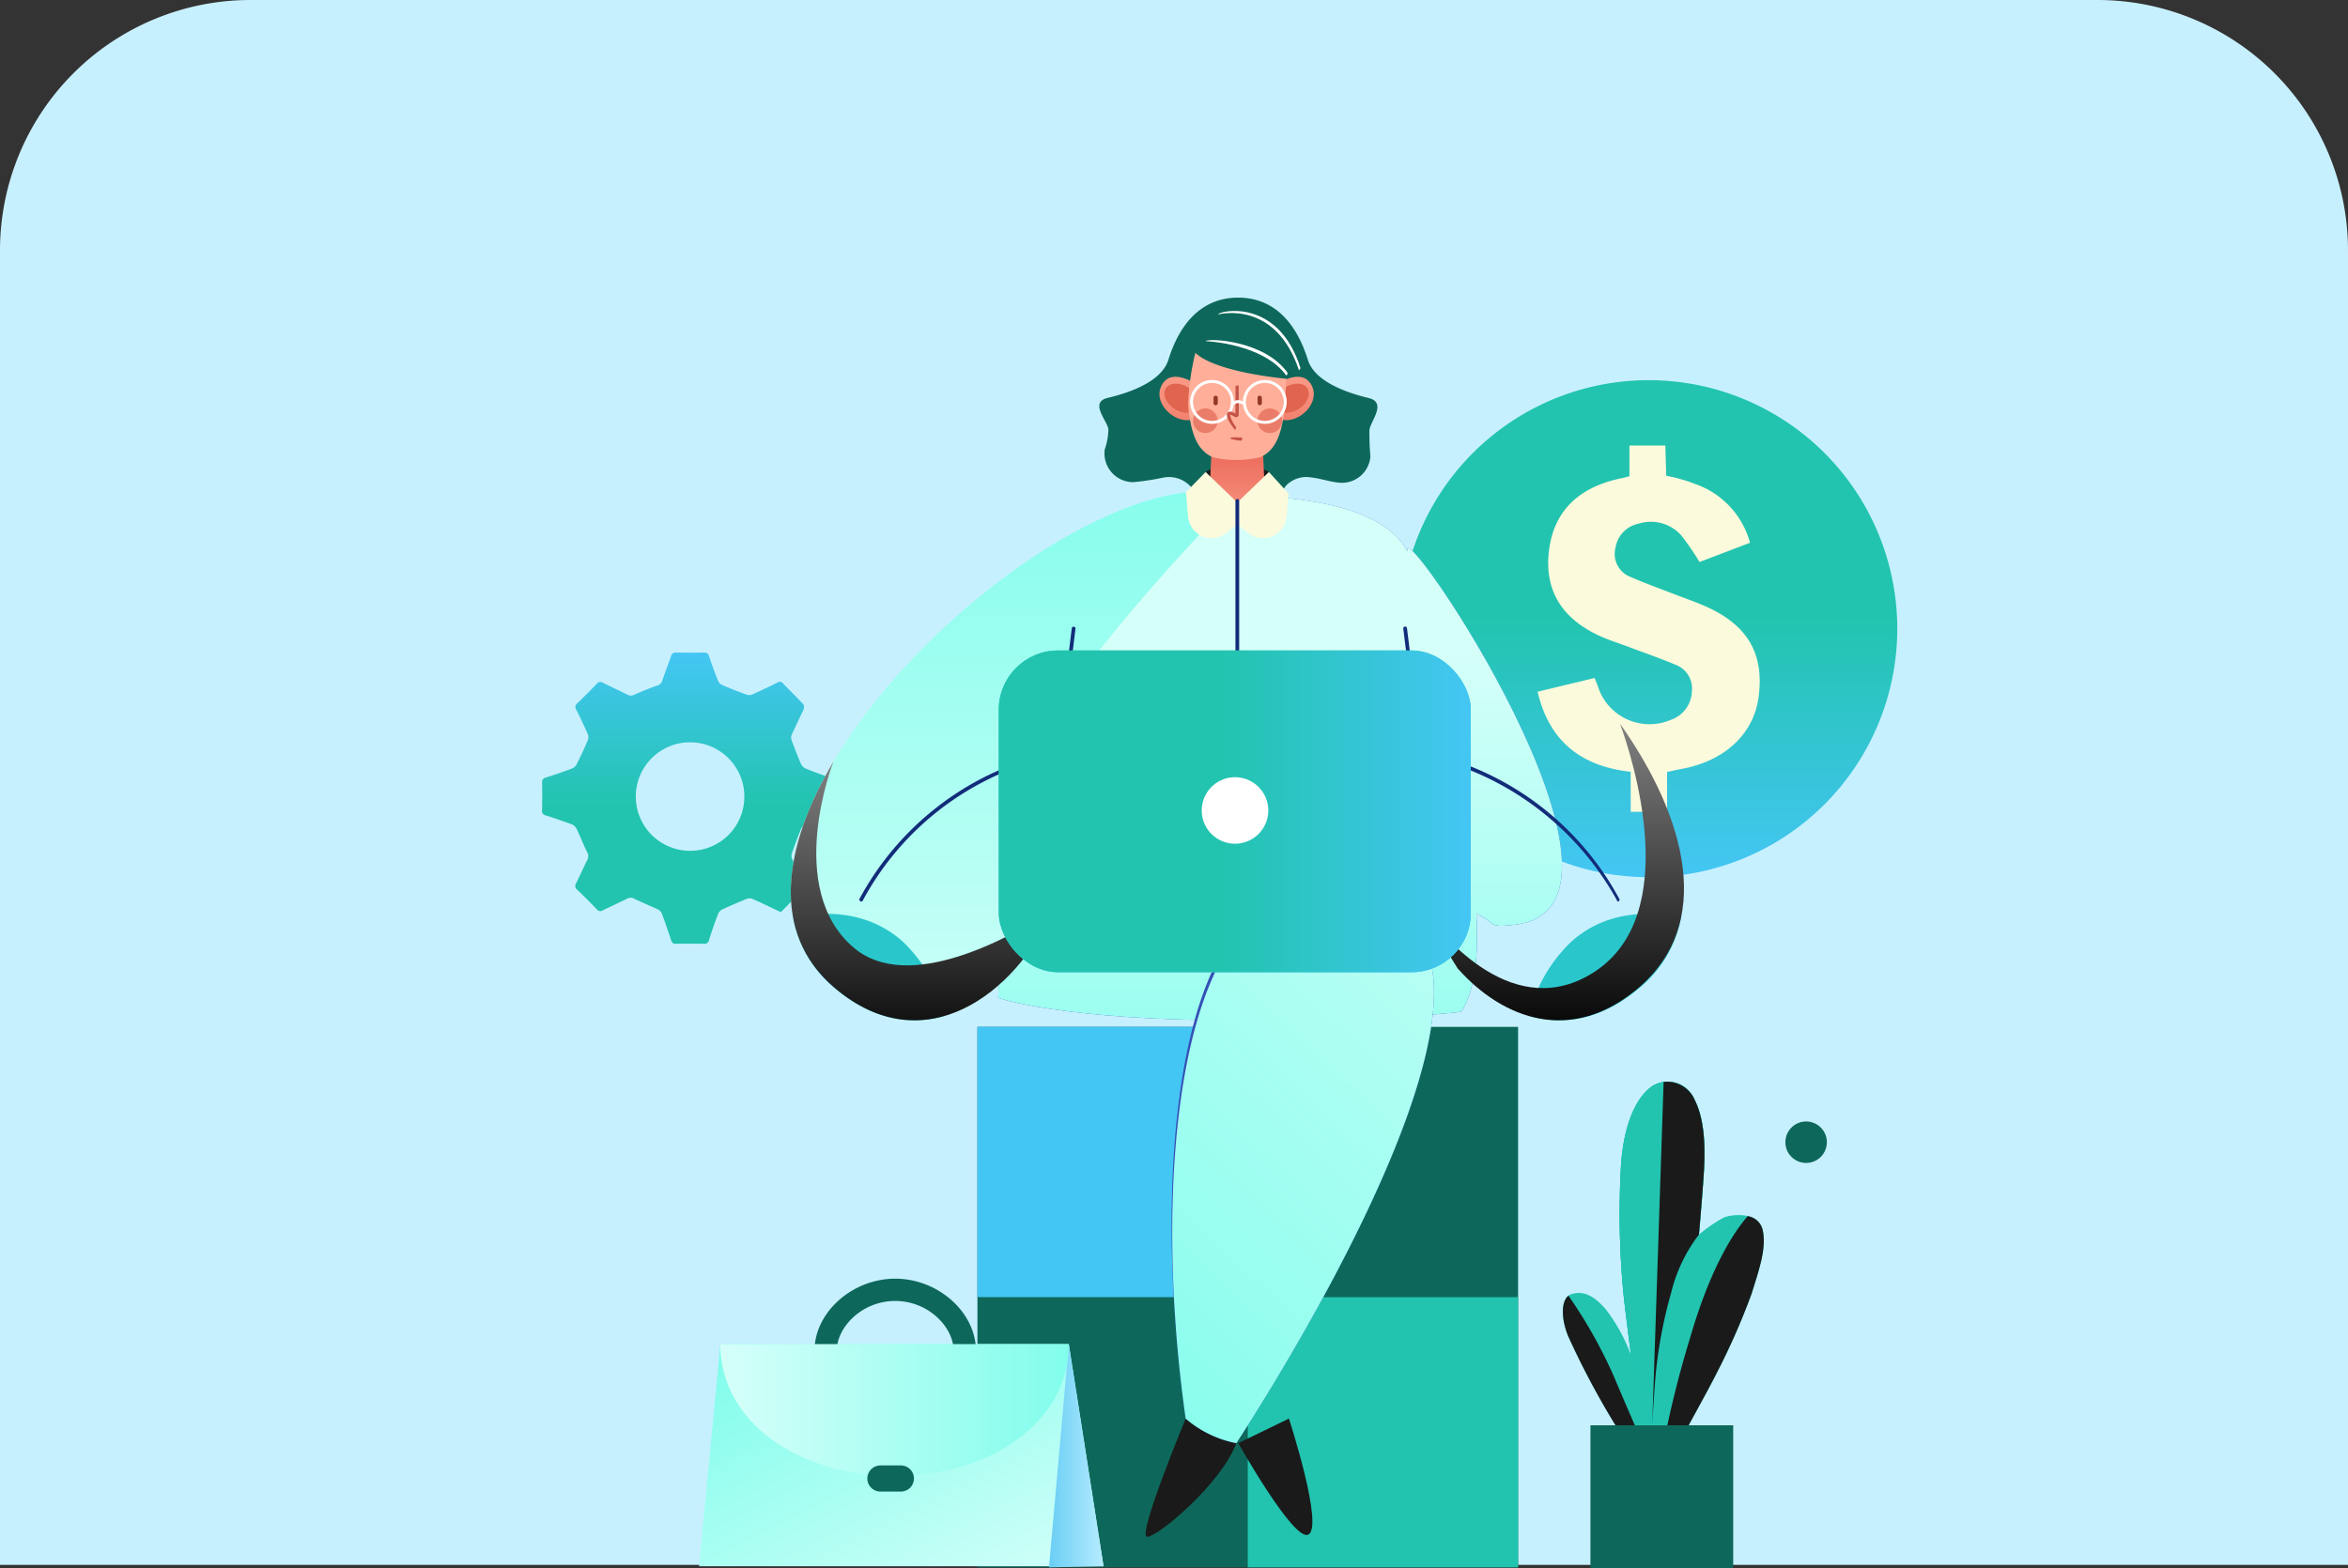 <svg xmlns="http://www.w3.org/2000/svg" xmlns:xlink="http://www.w3.org/1999/xlink" width="225" height="150.298" viewBox="0 0 225 150.298"><rect x="0" y="0" width="225" height="150.298" fill="#333333" stroke="none"/><defs><linearGradient id="a" x1="0.5" x2="0.5" y2="1" gradientUnits="objectBoundingBox"><stop offset="0" stop-color="#22c4af"/><stop offset="0.473" stop-color="#22c4af"/><stop offset="1" stop-color="#44c6f4"/></linearGradient><linearGradient id="b" y1="1" y2="0" xlink:href="#a"/><linearGradient id="c" x1="0.5" y1="1" x2="0.5" gradientUnits="objectBoundingBox"><stop offset="0" stop-color="#364bb3"/><stop offset="1" stop-color="#1f76cc"/></linearGradient><linearGradient id="d" x1="0.5" y1="0.302" x2="0.5" y2="1.302" gradientUnits="objectBoundingBox"><stop offset="0" stop-color="#d5fff9"/><stop offset="1" stop-color="#82fdec"/></linearGradient><linearGradient id="e" x1="0.5" y1="1" x2="0.5" y2="0" xlink:href="#d"/><linearGradient id="g" x1="0.5" y1="1.369" x2="0.5" y2="0.34" gradientUnits="objectBoundingBox"><stop offset="0.006" stop-color="#ffaf99"/><stop offset="0.924" stop-color="#ed6f5f"/></linearGradient><linearGradient id="h" x1="0.5" y1="-0.442" x2="0.5" y2="1.553" gradientUnits="objectBoundingBox"><stop offset="0" stop-color="#ffaf99"/><stop offset="0.956" stop-color="#ed6f5f"/></linearGradient><linearGradient id="i" x1="-899.854" y1="-0.442" x2="-899.854" y2="1.553" xlink:href="#h"/><linearGradient id="j" x1="1.026" y1="-0.537" x2="-0.019" y2="1.155" xlink:href="#d"/><linearGradient id="k" x1="1.048" y1="1" x2="0.128" y2="0" xlink:href="#d"/><linearGradient id="l" y1="0.5" x2="1" y2="0.5" gradientUnits="objectBoundingBox"><stop offset="0" stop-color="#6acef5"/><stop offset="1" stop-color="#b5ecff"/></linearGradient><linearGradient id="m" x1="0" y1="0.5" x2="1" y2="0.5" xlink:href="#d"/><linearGradient id="n" x1="0.5" x2="0.5" y2="1" gradientUnits="objectBoundingBox"><stop offset="0.006" stop-color="gray"/><stop offset="1"/></linearGradient><linearGradient id="r" x1="0" y1="0.5" x2="1" y2="0.5" xlink:href="#a"/></defs><g transform="translate(-200 -1979)"><path d="M24,0H201a24,24,0,0,1,24,24V150a0,0,0,0,1,0,0H0a0,0,0,0,1,0,0V24A24,24,0,0,1,24,0Z" transform="translate(200 1979)" fill="#c7f0ff"/><g transform="translate(-4717.532 848.017)"><g transform="translate(4969.479 1159.511)"><g transform="translate(41.717 69.902)"><rect width="51.81" height="51.81" fill="#0d685b"/><rect width="25.905" height="25.905" fill="#44c6f4"/><rect width="25.905" height="25.905" transform="translate(25.905 25.905)" fill="#22c4af"/></g><path d="M5061.581,1324.881s-4.711,11.337-3.694,11.337,7.074-5.045,8.548-8.982Z" transform="translate(-4999.909 -1217.431)" fill="#1a1a1a"/><path d="M5142.6,1196.793a23.82,23.82,0,1,1-23.82-23.82A23.82,23.82,0,0,1,5142.6,1196.793Z" transform="translate(-5012.739 -1165.059)" fill="url(#a)"/><path d="M4997.4,1225.289a.446.446,0,0,0-.364-.5c-.78-.269-1.558-.548-2.321-.861a.923.923,0,0,1-.437-.456c-.32-.742-.611-1.5-.889-2.255a.723.723,0,0,1,0-.5c.376-.838.79-1.659,1.164-2.5a.52.52,0,0,0-.062-.466c-.629-.672-1.291-1.313-1.927-1.977a.38.38,0,0,0-.523-.085c-.8.394-1.6.779-2.407,1.141a.8.8,0,0,1-.547.025q-1.162-.418-2.3-.9a.851.851,0,0,1-.434-.4c-.314-.78-.6-1.573-.87-2.368-.087-.255-.19-.379-.488-.371-.888.022-1.779.02-2.667,0a.445.445,0,0,0-.5.366c-.267.78-.57,1.548-.834,2.33a.689.689,0,0,1-.5.476c-.734.255-1.459.543-2.166.867a.7.7,0,0,1-.687-.007c-.779-.393-1.574-.754-2.354-1.144a.409.409,0,0,0-.564.1c-.615.642-1.242,1.274-1.887,1.886a.431.431,0,0,0-.082.6c.387.782.766,1.569,1.115,2.367a.808.808,0,0,1-.014.579q-.487,1.136-1.041,2.243a.96.96,0,0,1-.45.445c-.829.315-1.671.6-2.516.872a.436.436,0,0,0-.37.491c.019.889.017,1.78,0,2.669a.4.4,0,0,0,.331.465c.86.277,1.718.563,2.562.885a.941.941,0,0,1,.439.459c.342.715.622,1.46.978,2.167a.768.768,0,0,1,.018.778c-.369.739-.706,1.494-1.072,2.234a.435.435,0,0,0,.1.6c.643.613,1.273,1.242,1.885,1.887a.431.431,0,0,0,.6.086c.768-.381,1.55-.733,2.317-1.114a.681.681,0,0,1,.687.017c.738.365,1.507.666,2.252,1.018a.8.8,0,0,1,.38.4c.316.846.608,1.7.891,2.559a.414.414,0,0,0,.468.337c.89-.015,1.78-.018,2.668,0a.428.428,0,0,0,.489-.365c.271-.844.562-1.685.877-2.513a.865.865,0,0,1,.419-.423c.761-.355,1.532-.687,2.31-1a.774.774,0,0,1,.543-.011c.909.4,1.8.838,2.738,1.278.731-.74,1.461-1.466,2.167-2.215a.53.53,0,0,0,.042-.472c-.361-.811-.763-1.6-1.128-2.413a.763.763,0,0,1-.035-.513c.275-.791.567-1.579.886-2.355a.842.842,0,0,1,.415-.425c.779-.315,1.572-.6,2.367-.876a.416.416,0,0,0,.327-.474C4997.384,1227.068,4997.382,1226.179,4997.4,1225.289Zm-13.748,6.531a5.2,5.2,0,1,1,5.207-5.194A5.183,5.183,0,0,1,4983.653,1231.82Z" transform="translate(-4969.479 -1178.795)" fill="url(#b)"/><path d="M5136.236,1206.719c-.486,3.489-3.271,6.067-7.349,6.809-.441.08-.876.185-1.413.3v3.817h-3.484v-3.836c-5.017-.555-7.866-3.171-8.922-7.674l5.463-1.318c.144.37.286.7.4,1.047a5.183,5.183,0,0,0,6.884,2.972,2.983,2.983,0,0,0,2.039-2.74,2.429,2.429,0,0,0-1.59-2.556c-1.485-.626-3.018-1.155-4.531-1.723-.8-.3-1.62-.558-2.4-.893-3.928-1.682-5.659-4.5-5.167-8.367.48-3.766,2.865-6.093,7.091-6.919.172-.034.338-.09.612-.164v-2.934h3.443l.08,2.894a14.843,14.843,0,0,1,2.741.776,8.23,8.23,0,0,1,5.29,5.646l-4.835,1.844a26.182,26.182,0,0,0-1.757-2.554,3.881,3.881,0,0,0-4.075-1.119,2.775,2.775,0,0,0-2.218,2.3,2.354,2.354,0,0,0,1.468,2.817c1.27.556,2.583,1.028,3.88,1.532,1.087.423,2.2.8,3.264,1.267C5135.222,1199.744,5136.821,1202.531,5136.236,1206.719Z" transform="translate(-5019.673 -1168.357)" fill="#fbfadc"/><path d="M5064.536,1258.261l4.2,8.826,4.268-8.826Z" transform="translate(-5002.251 -1194.463)" fill="#3656b3"/><path d="M5070.958,1166.857c-1.629-5.209-4.768-5.962-6.683-5.962s-5.054.753-6.684,5.962c-.64,2.047-3.579,3.119-5.8,3.646-1.8.427-.089,2.131.052,3a6.2,6.2,0,0,1-.35,1.95,2.759,2.759,0,0,0,2.723,3.132,24.322,24.322,0,0,0,2.877-.435,2.821,2.821,0,0,1,2.641.864c.347.48.445,1.023.9,1.459a3.9,3.9,0,0,0,1.767.939,10.029,10.029,0,0,0,3.408.04,3.166,3.166,0,0,0,2.071-.737c.468-.505.559-1.264.987-1.8a2.705,2.705,0,0,1,2.433-.778c.884.095,1.734.409,2.621.493a2.735,2.735,0,0,0,3.031-2.522,23.829,23.829,0,0,1-.092-2.559c.175-.918,1.688-2.611-.106-3.038C5074.54,1169.977,5071.6,1168.905,5070.958,1166.857Z" transform="translate(-4997.578 -1160.895)" fill="#0d685b"/><path d="M5074.959,1195.142c-2.969-5.75-15.67-5.241-17.383-5.5-.465.019-.624.031-.811.038-4.072.3-14.857,1.142-17.581,8.973,0,0-4.618,15.095-4.272,23.889.134,3.388.791,7.692,1.2,7.091-.217,1.6-.37,8.3-.37,8.3s6.18,2.153,23.013,2.153c15.238,0,21.319-.824,21.319-.824s1.933-2.065,1.489-9.381c2,.841.871,1.373,3.727,1.031C5099.9,1229.149,5073.954,1190.854,5074.959,1195.142Z" transform="translate(-4992.031 -1170.804)" fill="url(#c)"/><path d="M5074.959,1195.142c-2.969-5.75-15.67-5.241-17.383-5.5-.465.019-.624.031-.811.038-4.072.3-14.857,1.142-17.581,8.973,0,0-4.618,15.095-4.272,23.889.134,3.388.791,7.692,1.2,7.091-.217,1.6-.37,8.3-.37,8.3s6.18,2.153,23.013,2.153c15.238,0,21.319-.824,21.319-.824s1.933-2.065,1.489-9.381c2,.841.871,1.373,3.727,1.031C5099.9,1229.149,5073.954,1190.854,5074.959,1195.142Z" transform="translate(-4992.031 -1170.804)" fill="url(#d)"/><path d="M5069.683,1185.5c-2.395-.086-3.169.594-3.169.594l3.039,3.481,3.03-3.481S5072.078,1185.582,5069.683,1185.5Z" transform="translate(-5002.933 -1169.374)" fill="#1a1a1a"/><path d="M5048.638,1189.555c-16.567-4.495-55.552,32.791-38.612,47.238,12.621,10.764,25.857-8.958,21.65-18.191l-2.6-4.853C5034.063,1204.27,5048.638,1189.555,5048.638,1189.555Z" transform="translate(-4982.019 -1170.647)" fill="url(#e)"/><path d="M5089.676,1212.439l-1.776,6.206c-4.208,9.233,9.028,28.955,21.65,18.191,16.938-14.447-19.979-51.163-38.612-47.238C5070.938,1189.6,5084.687,1202.959,5089.676,1212.439Z" transform="translate(-5004.458 -1170.69)" fill="url(#e)"/><path d="M5155.27,1283.205a1.987,1.987,0,1,1-2.177-1.776A1.987,1.987,0,0,1,5155.27,1283.205Z" transform="translate(-5032.166 -1202.447)" fill="#0d685b"/><path d="M5072.435,1187.364l-.436-9.576-2.3,1.673-2.3-1.673-.435,9.576a4.329,4.329,0,0,0,2.735.856A3.639,3.639,0,0,0,5072.435,1187.364Z" transform="translate(-5003.088 -1166.719)" fill="url(#g)"/><path d="M5080.128,1173.118c-1-1.512-3.289.111-3.289.111l.5,3.356C5079.046,1177.013,5081.271,1174.852,5080.128,1173.118Z" transform="translate(-5006.493 -1164.887)" fill="url(#h)"/><path d="M5079.765,1173.934c.359.568-.019,1.452-.843,1.973s-1.785.482-2.143-.086.017-1.452.842-1.973S5079.405,1173.365,5079.765,1173.934Z" transform="translate(-5006.424 -1165.234)" fill="#e0644e"/><path d="M5060.078,1173.118c1-1.512,3.289.111,3.289.111l-.5,3.356C5061.16,1177.013,5058.934,1174.852,5060.078,1173.118Z" transform="translate(-5000.605 -1164.887)" fill="url(#i)"/><path d="M5060.623,1173.934c-.359.568.019,1.452.843,1.973s1.785.482,2.144-.086-.019-1.452-.843-1.973S5060.982,1173.365,5060.623,1173.934Z" transform="translate(-5000.855 -1165.234)" fill="#e0644e"/><path d="M5076.361,1227.4a.929.929,0,1,1-.9-1.151A1.05,1.05,0,0,1,5076.361,1227.4Z" transform="translate(-5005.706 -1183.425)" fill="#ffb850"/><path d="M5076.361,1246.074a.929.929,0,1,1-.9-1.151A1.049,1.049,0,0,1,5076.361,1246.074Z" transform="translate(-5005.706 -1189.864)" fill="#ffb850"/><path d="M5073.367,1171.456s-6.668-.565-8.711-2.477a23.839,23.839,0,0,0-.693,4.872,12.261,12.261,0,0,0,.125,1.243c.245,1.428.629,3.192,2.249,3.893a9.962,9.962,0,0,0,4.518,0c1.621-.7,2-2.466,2.25-3.893.05-.3.095-.688.13-1.134Z" transform="translate(-5002.054 -1163.682)" fill="#ffaf99"/><path d="M5071.59,1186.407l-3.034,2.922-3.035-2.922-1.884,1.941.2,2.326a2.267,2.267,0,0,0,3.666,1.584l1.051-.833c.009,0,1.062.833,1.062.833a2.266,2.266,0,0,0,3.665-1.584l.188-2.2Z" transform="translate(-5001.941 -1169.691)" fill="#fbfadc"/><path d="M5016.716,1253.719c-3.572-3.216-8.033-2.871-10.527-2.319a11.4,11.4,0,0,0,3.954,6.719c3.637,3.1,7.324,3.669,10.631,2.688A14.462,14.462,0,0,0,5016.716,1253.719Z" transform="translate(-4982.136 -1191.973)" fill="#29c7cc"/><path d="M5117.843,1253.719c3.573-3.216,8.034-2.871,10.528-2.319a11.4,11.4,0,0,1-3.955,6.719c-3.637,3.1-7.324,3.669-10.63,2.688A14.446,14.446,0,0,1,5117.843,1253.719Z" transform="translate(-5019.23 -1191.973)" fill="#29c7cc"/><path d="M5076.463,1178.289a1.183,1.183,0,1,1-1.18-1.185A1.183,1.183,0,0,1,5076.463,1178.289Z" transform="translate(-5005.547 -1166.483)" fill="#ea7d6a"/><path d="M5074.327,1176.156a.2.2,0,0,0,.2-.209l-.011-.507a.2.2,0,0,0-.409.009l.012.507A.2.2,0,0,0,5074.327,1176.156Z" transform="translate(-5005.55 -1165.841)" fill="#93372b"/><path d="M5064.68,1178.289a1.183,1.183,0,1,0,1.18-1.185A1.183,1.183,0,0,0,5064.68,1178.289Z" transform="translate(-5002.301 -1166.483)" fill="#ea7d6a"/><path d="M5067.871,1176.156a.205.205,0,0,1-.2-.2v-.507a.205.205,0,1,1,.41,0v.507A.206.206,0,0,1,5067.871,1176.156Z" transform="translate(-5003.33 -1165.84)" fill="#93372b"/><g transform="translate(30.398 44.728)"><path d="M5016.048,1242.322c-.172-.069-.2-.178-.157-.265a27.905,27.905,0,0,1,14.756-12.892.179.179,0,0,1,.1.343,27.526,27.526,0,0,0-14.546,12.719A.18.18,0,0,1,5016.048,1242.322Z" transform="translate(-5015.872 -1229.157)" fill="#122c7a"/></g><g transform="translate(49.387 31.538)"><path d="M5045.03,1220.489a.184.184,0,0,1-.178-.2l1.37-11.1a.181.181,0,0,1,.2-.156.178.178,0,0,1,.155.2l-1.371,11.1A.178.178,0,0,1,5045.03,1220.489Z" transform="translate(-5044.851 -1209.027)" fill="#122c7a"/></g><g transform="translate(88.234 44.728)"><path d="M5118.969,1242.322a28.051,28.051,0,0,0-14.7-12.813.18.18,0,0,1-.12-.223.178.178,0,0,1,.223-.12,27.9,27.9,0,0,1,14.756,12.892.178.178,0,0,1-.071.242A.174.174,0,0,1,5118.969,1242.322Z" transform="translate(-5104.139 -1229.157)" fill="#122c7a"/></g><g transform="translate(82.523 31.538)"><path d="M5096.972,1220.489c-.177-.157-1.548-11.261-1.548-11.261a.179.179,0,1,1,.355-.043l1.372,11.1a.179.179,0,0,1-.156.2Z" transform="translate(-5095.422 -1209.027)" fill="#122c7a"/></g><g transform="translate(66.441 19.302)"><path d="M5071.057,1231.505a.179.179,0,0,1-.179-.179v-40.793a.179.179,0,1,1,.358,0v40.793A.179.179,0,0,1,5071.057,1231.505Z" transform="translate(-5070.878 -1190.353)" fill="#122c7a"/></g><path d="M5083.327,1250.228c12.922,7.524-15.58,50.525-15.58,50.525a10.531,10.531,0,0,1-4.854-2.355c-2.367-16.619-1.847-35.471,3.446-44.648C5070.138,1247.166,5077.332,1246.737,5083.327,1250.228Z" transform="translate(-5001.221 -1190.947)" fill="#344fb5"/><path d="M5083.358,1250.277c12.922,7.524-15.581,50.525-15.581,50.525a10.543,10.543,0,0,1-4.854-2.355c-2.367-16.633-1.644-35.223,3.661-44.395C5070.381,1247.485,5077.369,1246.791,5083.358,1250.277Z" transform="translate(-5001.252 -1190.996)" fill="url(#j)"/><path d="M5129.9,1310.187s2.878-5.176,3.637-6.724a65.5,65.5,0,0,0,3.308-7.527c.729-2.335,1.472-4.434,1.057-6.166s-2.914-1.476-3.7-1.163a14.556,14.556,0,0,0-2.4,1.642s.291-3.276.455-5.723.134-5.219-.871-7.2a2.789,2.789,0,0,0-4.056-1.307c-1.055.735-2.6,2.673-2.979,7.354a80.569,80.569,0,0,0,.221,12.573c.222,2.088.72,5.851.72,5.851a16.967,16.967,0,0,0-2.4-4.365c-1.393-1.612-2.394-1.759-3.339-1.462s-1.045,2.152-.274,4.024a78.244,78.244,0,0,0,4.424,8.356c1.071,1.624,1.193,1.8,1.193,1.8A31.73,31.73,0,0,0,5129.9,1310.187Z" transform="translate(-5020.946 -1200.439)" fill="#22c4af"/><path d="M5134.66,1290.25s.291-3.276.455-5.723.133-5.219-.871-7.2a2.789,2.789,0,0,0-4.056-1.307c-1.055.735-2.6,2.673-2.979,7.354a80.434,80.434,0,0,0,.222,12.573c.221,2.088.72,5.851.72,5.851l2.038,6.553s.159-2.716.288-4.29a43.91,43.91,0,0,1,1.518-8.238A14.971,14.971,0,0,1,5134.66,1290.25Z" transform="translate(-5023.804 -1200.439)" fill="#04bbc1"/><path d="M5134.66,1290.25s.291-3.276.455-5.723.133-5.219-.871-7.2a2.789,2.789,0,0,0-4.056-1.307c-1.055.735-2.6,2.673-2.979,7.354a80.434,80.434,0,0,0,.222,12.573c.221,2.088.72,5.851.72,5.851l2.038,6.553s.159-2.716.288-4.29a43.91,43.91,0,0,1,1.518-8.238A14.971,14.971,0,0,1,5134.66,1290.25Z" transform="translate(-5023.804 -1200.439)" fill="#22c4af"/><g transform="translate(15.043 94.04)"><path d="M4992.438,1335.273l2.037-21.292h33.392l3.327,21.292Z" transform="translate(-4992.438 -1307.712)" fill="url(#k)"/><path d="M5023.715,1312.4a1.068,1.068,0,0,1-1.068-1.068c0-2.257-2.4-4.783-5.6-4.783s-5.6,2.526-5.6,4.783a1.068,1.068,0,1,1-2.135,0c0-3.686,3.616-6.919,7.737-6.919s7.738,3.233,7.738,6.919A1.068,1.068,0,0,1,5023.715,1312.4Z" transform="translate(-4998.253 -1304.414)" fill="#0d685b"/><path d="M5048.836,1335.273l-5.225.112,1.9-21.4Z" transform="translate(-5010.08 -1307.712)" fill="url(#l)"/><path d="M4995.536,1313.981c0,7.455,7.477,12.64,16.7,12.64s16.7-5.184,16.7-12.64Z" transform="translate(-4993.506 -1307.712)" fill="url(#m)"/><path d="M5020.205,1334.239h-1.958a1.253,1.253,0,0,1,0-2.505h1.958a1.253,1.253,0,1,1,0,2.505Z" transform="translate(-5000.904 -1313.833)" fill="#0d685b"/></g><g transform="translate(63.576 4.072)"><path d="M5074.244,1170.5c-2.25-3.08-7.683-3.287-7.738-3.289.24-.3,5.651-.1,7.864,3.044C5074.306,1170.49,5074.274,1170.5,5074.244,1170.5Z" transform="translate(-5066.506 -1167.11)" fill="#fff"/></g><g transform="translate(64.784 1.28)"><path d="M5076.094,1168.531c-2.222-6.7-7.519-5.407-7.744-5.349-.021-.316,5.727-1.728,7.892,5.147C5076.125,1168.528,5076.109,1168.531,5076.094,1168.531Z" transform="translate(-5068.35 -1162.848)" fill="#fff"/></g><g transform="translate(65.899 13.384)"><path d="M5071.107,1181.649a3.761,3.761,0,0,1-1.057-.212c.3-.218.872-.05,1.2-.1C5071.242,1181.644,5071.177,1181.649,5071.107,1181.649Z" transform="translate(-5070.051 -1181.321)" fill="#c65347"/></g><g transform="translate(97.818 95.674)" style="mix-blend-mode:soft-light;isolation:isolate"><path d="M5123.689,1314.73a45.505,45.505,0,0,0-4.388-7.822c-.7.53-.719,2.2-.023,3.889a78.081,78.081,0,0,0,4.424,8.356c1.071,1.623,1.193,1.8,1.193,1.8s.638.054,1.515.09C5125.6,1319.2,5124.6,1316.892,5123.689,1314.73Z" transform="translate(-5118.765 -1306.908)" fill="#1a1a1a"/></g><g transform="translate(107.472 88.042)" style="mix-blend-mode:soft-light;isolation:isolate"><path d="M5141.567,1295.261c-1.148,1.291-3.5,4.61-5.574,11.813a99.056,99.056,0,0,0-2.493,9.983c.516-.01,1.025-.037,1.476-.089,0,0,2.879-5.176,3.638-6.724a65.337,65.337,0,0,0,3.308-7.527c.73-2.335,1.472-4.434,1.058-6.166A1.745,1.745,0,0,0,5141.567,1295.261Z" transform="translate(-5133.5 -1295.261)" fill="#1a1a1a"/></g><g transform="translate(106.385 75.159)" style="mix-blend-mode:soft-light;isolation:isolate"><path d="M5133.645,1295.832a14.974,14.974,0,0,1,2.666-5.58s.292-3.276.455-5.723.133-5.219-.871-7.2a2.873,2.873,0,0,0-2.969-1.711l-1.087,32.736s.159-2.716.289-4.29A43.86,43.86,0,0,1,5133.645,1295.832Z" transform="translate(-5131.839 -1275.599)" fill="#1a1a1a"/></g><rect width="13.679" height="13.678" transform="translate(100.46 108.092)" fill="#0d685b"/><path d="M5030.927,1243.04c-4.184,2.682-13.812,7.965-19.012,3.593-6.768-5.69-1.975-17.86-1.975-17.86-4.841,8.172-6.062,16.425.086,21.669C5018.593,1257.747,5027.44,1251.01,5030.927,1243.04Z" transform="translate(-4982.02 -1184.297)" fill="url(#n)" style="mix-blend-mode:soft-light;isolation:isolate"/><path d="M5116.911,1223.228c1.173,3.23,6.072,18.313-2.507,23.82-7.484,4.8-14.258-2.962-16.906-6.664.041.1.081.2.123.306l3.729,5.995c4.361,4.907,10.938,7.32,17.357,1.845C5125.814,1242.467,5123.438,1232.484,5116.911,1223.228Z" transform="translate(-5013.615 -1182.385)" fill="url(#n)" style="mix-blend-mode:soft-light;isolation:isolate"/><path d="M5071.294,1327.236s5.232,9.31,6.671,8.782c1.616-.594-1.817-11.137-1.817-11.137Z" transform="translate(-5004.582 -1217.431)" fill="#1a1a1a"/><path d="M5045.748,1251.976c-12.922,7.523,15.58,49.595,15.58,49.595a4.45,4.45,0,0,0,2.806-.628c1.878-.911,2.049-1.727,2.049-1.727C5070.245,1270.676,5060.1,1243.619,5045.748,1251.976Z" transform="translate(-4994.615 -1191.765)" fill="url(#m)"/><g transform="translate(43.762 33.825)"><rect width="45.232" height="30.838" rx="5.676" fill="url(#a)"/><rect width="45.232" height="30.838" rx="5.676" fill="url(#r)" style="mix-blend-mode:soft-light;isolation:isolate"/><path d="M5072.325,1234.241a3.188,3.188,0,1,1-3.188-3.188A3.188,3.188,0,0,1,5072.325,1234.241Z" transform="translate(-5046.5 -1218.908)" fill="#fff"/></g><g transform="translate(62.094 7.897)"><path d="M5066.346,1177.148a2.1,2.1,0,1,1,2.1-2.1A2.1,2.1,0,0,1,5066.346,1177.148Zm0-3.92a1.819,1.819,0,1,0,1.819,1.819A1.821,1.821,0,0,0,5066.346,1173.228Z" transform="translate(-5064.245 -1172.947)" fill="#fff"/></g><g transform="translate(67.156 7.897)"><path d="M5074.07,1177.148a2.1,2.1,0,1,1,2.1-2.1A2.1,2.1,0,0,1,5074.07,1177.148Zm0-3.92a1.819,1.819,0,1,0,1.82,1.819A1.821,1.821,0,0,0,5074.07,1173.228Z" transform="translate(-5071.97 -1172.947)" fill="#fff"/></g><g transform="translate(65.625 8.432)"><path d="M5070.4,1178c-.524-.639-.948-1.378-.7-1.639.207-.217.534-.032.75.089.007-.647.008-2.684.008-2.684h.307s0,2.7,0,2.875c-.2.225-.308.162-.464.075-.279-.157-.36-.164-.38-.143a3.241,3.241,0,0,0,.6,1.187C5070.466,1177.99,5070.436,1178,5070.4,1178Z" transform="translate(-5069.634 -1173.764)" fill="#c65347"/></g><g transform="translate(66.179 9.828)"><path d="M5071.615,1176.44a1.043,1.043,0,0,0-.673-.262.61.61,0,0,0-.376.2c-.212-.184-.007-.442.347-.479a1.059,1.059,0,0,1,.792.293C5071.694,1176.424,5071.655,1176.44,5071.615,1176.44Z" transform="translate(-5070.479 -1175.895)" fill="#fff"/></g></g></g></g></svg>